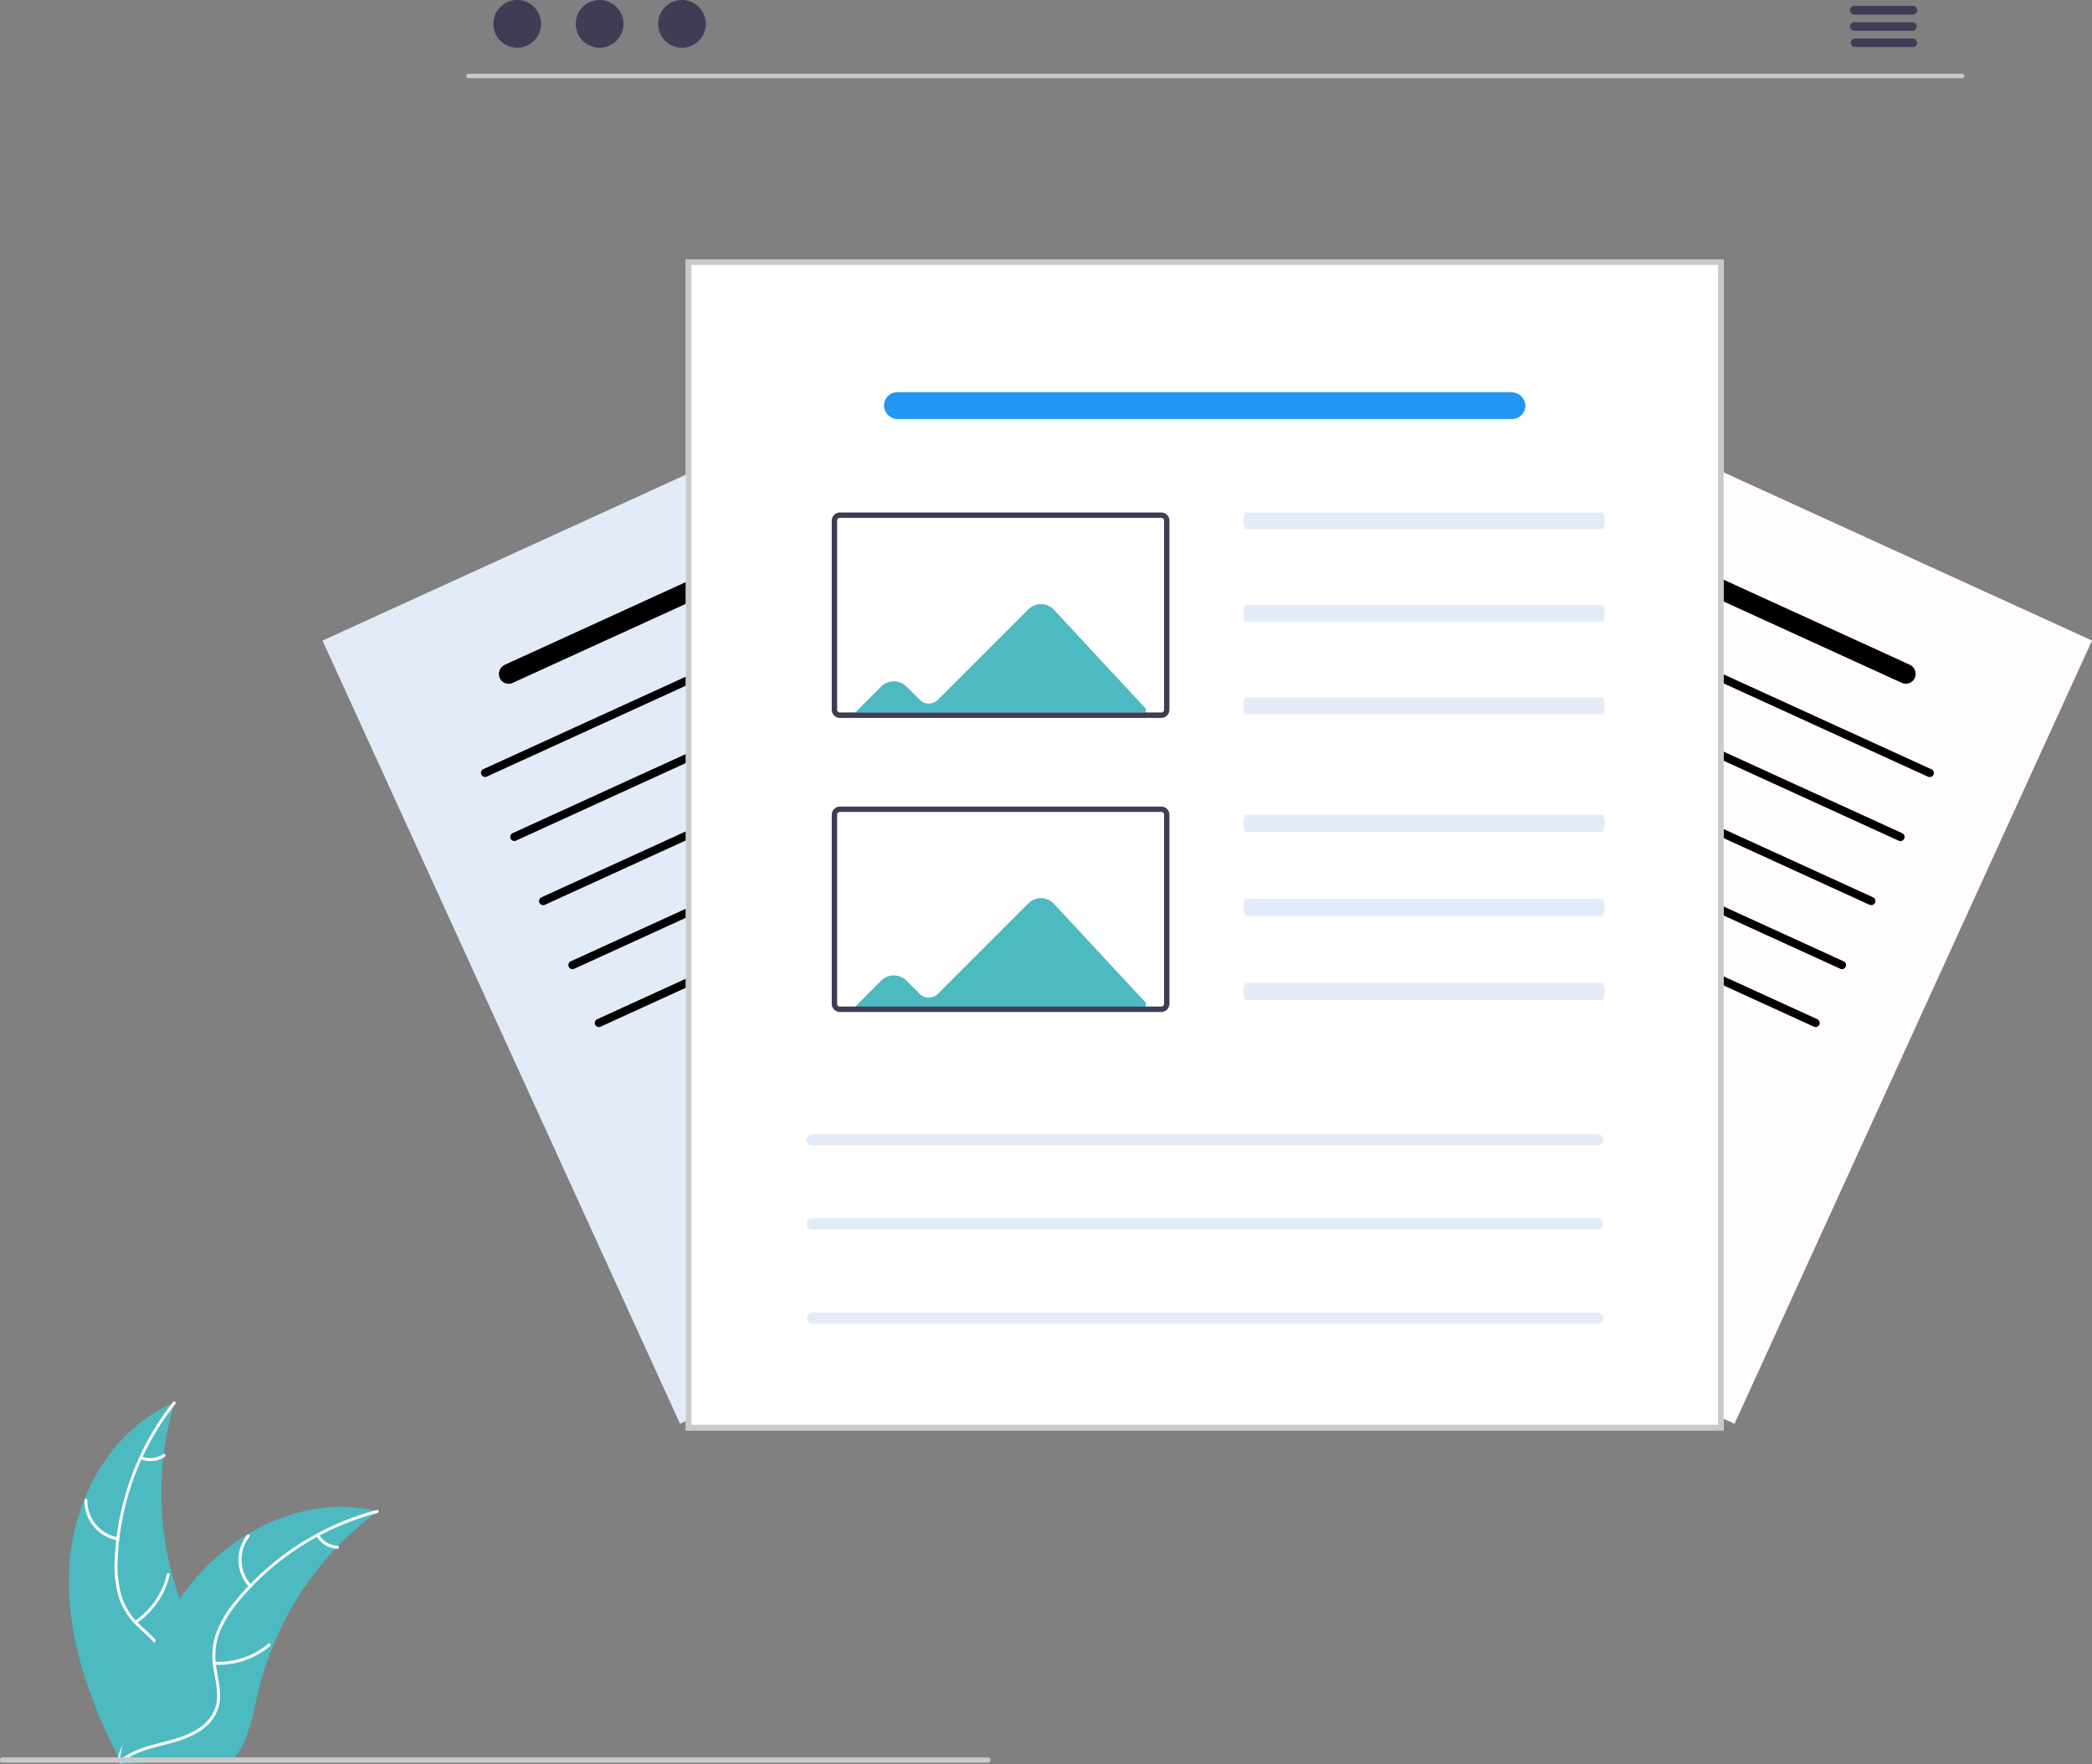 <svg width="249" height="210" fill="none" xmlns="http://www.w3.org/2000/svg"><rect width="100%" height="100%" fill="#808080" stroke="none"/><g clip-path="url(#a)"><path d="m206.46 169.46-82.6-37.73 42.53-93.2L249 76.24l-42.54 93.21Z" fill="#FFFBFF"/><path d="M219.05 115.31 156.5 86.75a.5.5 0 0 1-.24-.65.49.49 0 0 1 .64-.24l62.54 28.56a.48.48 0 0 1 .24.65.49.49 0 0 1-.27.25.48.48 0 0 1-.37-.01ZM222.52 107.69 160 79.13a.49.49 0 0 1-.13-.8.49.49 0 0 1 .53-.09l62.54 28.56a.49.49 0 0 1 .13.8.48.48 0 0 1-.35.13.52.52 0 0 1-.19-.04ZM226 100.07 163.47 71.5a.48.48 0 0 1-.26-.27.5.5 0 0 1 .01-.38.48.48 0 0 1 .28-.25.49.49 0 0 1 .37.01l62.54 28.56a.49.49 0 0 1 .24.65.49.49 0 0 1-.65.24ZM229.48 92.45l-62.54-28.56a.49.49 0 0 1-.13-.8.49.49 0 0 1 .54-.09l62.53 28.56a.48.48 0 0 1 .26.27.5.5 0 0 1-.01.38.48.48 0 0 1-.28.25.49.49 0 0 1-.37-.01ZM215.9 122.2l-62.53-28.56a.49.49 0 0 1-.13-.8.48.48 0 0 1 .35-.14c.06 0 .13.02.18.05l62.54 28.56a.5.5 0 0 1 .24.64.49.49 0 0 1-.65.25ZM226.35 81.27l-48.85-22.3a1.22 1.22 0 0 1-.69-1.48 1.17 1.17 0 0 1 1.6-.7l48.84 22.3a1.23 1.23 0 0 1 .7 1.5 1.18 1.18 0 0 1-1.6.68Z" fill="#000"/><path d="M38.38 76.25 121 38.52l42.54 93.21-82.6 37.73-42.55-93.21Z" fill="#E3EBF8"/><path d="m68.34 115.31 62.53-28.56a.5.5 0 0 0 .26-.27.48.48 0 0 0-.01-.38.5.5 0 0 0-.47-.28.48.48 0 0 0-.18.04l-62.54 28.56a.48.48 0 0 0-.25.27.49.49 0 0 0 .66.62ZM64.86 107.69l62.54-28.56a.49.49 0 0 0-.4-.89L64.45 106.8a.5.5 0 0 0-.29.46.49.49 0 0 0 .32.44.48.48 0 0 0 .37-.01ZM61.38 100.07l62.54-28.56a.49.49 0 0 0-.4-.89L60.98 99.18a.49.49 0 0 0 .4.89ZM57.9 92.45l62.54-28.56a.5.5 0 0 0 .29-.46.5.5 0 0 0-.16-.34.48.48 0 0 0-.35-.13.48.48 0 0 0-.18.04L57.5 91.56a.49.49 0 0 0 .4.89ZM71.48 122.2l62.54-28.56a.49.49 0 0 0-.4-.9l-62.54 28.57a.5.5 0 0 0-.29.46.49.49 0 0 0 .32.44.48.48 0 0 0 .37-.01ZM61.04 81.27l48.85-22.3a1.22 1.22 0 0 0 .68-1.48 1.17 1.17 0 0 0-1.6-.7L60.14 79.1a1.23 1.23 0 0 0-.7 1.5 1.18 1.18 0 0 0 1.6.68Z" fill="#000"/><path d="M8.26 186.31c.52-8.08 5.02-16.28 12.51-19.34a37.33 37.33 0 0 0 1.52 25.57c1.37 3.11 3.2 6.43 2.3 9.7-.58 2.03-2.17 3.66-4 4.73-1.82 1.06-3.88 1.64-5.91 2.2l-.39.37c-3.71-7.2-6.55-15.14-6.03-23.23Z" fill="#4CBAC0"/><path d="M20.86 167.11a31.9 31.9 0 0 0-6.85 18.4c-.09 1.43.05 2.88.41 4.28a7.88 7.88 0 0 0 2.17 3.53c.94.91 2 1.74 2.7 2.87a4.82 4.82 0 0 1 .47 3.92c-.46 1.63-1.48 3-2.52 4.3-1.16 1.44-2.39 2.93-2.8 4.78-.06.22-.4.13-.35-.1.73-3.22 3.7-5.2 4.99-8.13.6-1.37.8-2.94.07-4.3-.63-1.2-1.73-2.05-2.69-2.97a8.4 8.4 0 0 1-2.25-3.38 12.7 12.7 0 0 1-.57-4.25 32.48 32.48 0 0 1 6.97-19.2c.14-.18.4.07.25.25Z" fill="#fff"/><path d="M13.98 183.34a4.78 4.78 0 0 1-3.93-4.79.18.18 0 0 1 .17-.17c.05 0 .1.01.13.05.03.03.05.07.05.12a4.44 4.44 0 0 0 3.67 4.44c.23.04.13.39-.1.35ZM16.06 192.91a9.22 9.22 0 0 0 3.8-5.54c.04-.23.39-.13.34.09a9.6 9.6 0 0 1-3.97 5.76c-.19.13-.36-.18-.17-.3ZM16.88 173.35a2.7 2.7 0 0 0 2.55-.28c.2-.13.37.18.18.31a3.04 3.04 0 0 1-2.82.32.18.18 0 0 1-.13-.22.18.18 0 0 1 .22-.13Z" fill="#fff"/><path d="m44.94 179.91-.35.26a35.6 35.6 0 0 0-4.65 4.15 37.61 37.61 0 0 0-9.18 16.93c-.6 2.49-1.03 5.23-2.37 7.32-.14.22-.3.43-.46.63l-13.17.78-.1-.03-.52.05.05-.29.03-.16.02-.1v-.04l.02-.1.31-1.63v-.01a53.7 53.7 0 0 1 3.81-12.11c.06-.12.1-.24.17-.35a34.79 34.79 0 0 1 2.84-4.93 30.7 30.7 0 0 1 1.91-2.46 25.6 25.6 0 0 1 6.11-5.17c4.58-2.78 10-4.06 15.14-2.84l.39.1Z" fill="#4CBAC0"/><path d="M44.92 180.08a31.88 31.88 0 0 0-16.54 10.56c-.93 1.1-1.7 2.33-2.25 3.67a7.88 7.88 0 0 0-.39 4.12c.2 1.3.55 2.6.43 3.93a4.83 4.83 0 0 1-1.98 3.4c-1.35 1.03-2.99 1.5-4.6 1.92-1.8.45-3.67.9-5.12 2.12-.18.15-.4-.13-.22-.28 2.52-2.13 6.08-1.92 8.88-3.49 1.3-.73 2.4-1.86 2.65-3.38.21-1.34-.15-2.69-.36-4a8.4 8.4 0 0 1 .23-4.05 12.7 12.7 0 0 1 2.1-3.74 32.47 32.47 0 0 1 17.12-11.14c.22-.05.27.3.05.36Z" fill="#fff"/><path d="M29.66 188.9a4.79 4.79 0 0 1-.26-6.2c.14-.18.43.03.29.21a4.43 4.43 0 0 0 .25 5.76c.16.17-.13.39-.28.22ZM25.55 197.79c2.32.11 4.6-.65 6.37-2.14.18-.15.4.13.22.28a9.6 9.6 0 0 1-6.63 2.21c-.23 0-.18-.36.04-.35ZM37.98 182.67a2.71 2.71 0 0 0 2.21 1.31c.23.01.19.37-.04.36a3.04 3.04 0 0 1-2.45-1.45.19.19 0 0 1 .03-.25.18.18 0 0 1 .14-.04c.04 0 .09.03.11.07ZM205.16 170.25H81.63V30.87h123.53v139.38Z" fill="#fff"/><path d="M205.16 170.25H81.63V30.87h123.53v139.38Zm-122.87-.67h122.2V31.53H82.3v138.05Z" fill="#CACACA"/><path d="M190.7 85h-42.4c-.08 0-.16-.1-.21-.3a2.6 2.6 0 0 1-.09-.7c0-.27.03-.52.09-.7.06-.2.13-.3.21-.3h42.4c.08 0 .16.1.21.3.06.18.09.43.09.7 0 .27-.03.52-.09.7-.06.2-.13.3-.21.3ZM190.7 74h-42.4c-.04 0-.08-.03-.11-.08a.73.73 0 0 1-.1-.21l-.07-.33a3.15 3.15 0 0 1 .07-1.09c.03-.09.06-.16.1-.21.03-.05.07-.08.11-.08h42.4c.08 0 .16.1.21.3.06.18.09.43.09.7 0 .27-.03.52-.09.7-.06.2-.13.3-.21.3ZM190.7 63h-42.4c-.08 0-.16-.1-.21-.3a2.6 2.6 0 0 1-.09-.7c0-.27.03-.52.09-.7.06-.2.13-.3.21-.3h42.4c.08 0 .16.1.21.3.06.18.09.43.09.7 0 .27-.03.52-.09.7-.06.2-.13.3-.21.3ZM190.7 99h-42.4c-.08 0-.16-.1-.21-.3a2.6 2.6 0 0 1-.09-.7c0-.27.03-.52.09-.7.06-.2.13-.3.21-.3h42.4c.08 0 .16.1.21.3.06.18.09.43.09.7 0 .27-.03.52-.09.7-.06.2-.13.3-.21.3ZM190.7 109h-42.4c-.08 0-.16-.1-.21-.3a2.6 2.6 0 0 1-.09-.7c0-.27.03-.52.09-.7.06-.2.13-.3.21-.3h42.4c.08 0 .16.1.21.3.06.18.09.44.09.7 0 .27-.03.52-.09.7-.06.2-.13.3-.21.3ZM190.7 119h-42.4c-.08 0-.16-.1-.21-.3a2.6 2.6 0 0 1-.09-.7c0-.27.03-.52.09-.7.06-.2.13-.3.21-.3h42.4c.08 0 .16.1.21.3.06.18.09.44.09.7 0 .27-.03.52-.09.7-.06.2-.13.3-.21.3ZM190.18 136.33H96.66a.66.66 0 0 1-.47-1.14c.13-.12.3-.19.47-.19h93.52a.66.66 0 0 1 .66.66.66.66 0 0 1-.66.67ZM190.18 146.33H96.66a.66.66 0 0 1-.47-1.14c.13-.12.3-.19.47-.19h93.52a.66.66 0 0 1 .66.66.66.66 0 0 1-.66.67ZM190.15 157.55H96.63a.67.67 0 0 1 0-1.33h93.52a.66.66 0 0 1 0 1.33Z" fill="#E3EBF8"/><path d="M138.23 85.45H99.96a.97.97 0 0 1-.96-.97V61.96a.97.97 0 0 1 .96-.96h38.27a.97.97 0 0 1 .96.97v22.51a.97.97 0 0 1-.96.97Z" fill="#fff"/><path d="M125.45 72.58a2.13 2.13 0 0 0-3.06-.05L111.62 83.3a1.52 1.52 0 0 1-2.14 0l-1.6-1.59a2.13 2.13 0 0 0-3 0l-3.09 3.1h34.6v-.45l-10.94-11.78Z" fill="#4CBAC0"/><path d="M138.23 85.45H99.96a.97.97 0 0 1-.96-.97V61.96a.97.97 0 0 1 .96-.96h38.27a.97.97 0 0 1 .96.97v22.51a.97.97 0 0 1-.96.97Zm-38.27-23.8a.32.32 0 0 0-.32.32v22.51a.32.32 0 0 0 .32.32h38.27a.32.32 0 0 0 .32-.32V61.96a.32.32 0 0 0-.32-.32H99.96Z" fill="#3F3D56"/><path d="M138.23 120.45H99.96a.97.97 0 0 1-.96-.97V96.96a.97.97 0 0 1 .96-.96h38.27a.97.97 0 0 1 .96.97v22.51a.97.97 0 0 1-.96.97Z" fill="#fff"/><path d="M125.45 107.58a2.12 2.12 0 0 0-3.06-.05l-10.77 10.77a1.52 1.52 0 0 1-2.14 0l-1.6-1.59a2.14 2.14 0 0 0-3 0l-3.09 3.1h34.6v-.45l-10.94-11.78Z" fill="#4CBAC0"/><path d="M138.23 120.45H99.96a.97.97 0 0 1-.96-.97V96.96a.97.97 0 0 1 .96-.96h38.27a.97.97 0 0 1 .96.97v22.51a.97.97 0 0 1-.96.97Zm-38.27-23.8a.32.32 0 0 0-.32.31v22.52a.32.32 0 0 0 .32.32h38.27a.32.32 0 0 0 .32-.32V96.96a.32.32 0 0 0-.32-.32H99.96Z" fill="#3F3D56"/><path d="M233.55 9.3H55.75a.26.26 0 0 1 0-.52h177.8c.07 0 .13.02.18.07a.26.26 0 0 1-.18.44Z" fill="#CACACA"/><path d="M61.56 5.68a2.84 2.84 0 1 0 0-5.68 2.84 2.84 0 0 0 0 5.68ZM71.37 5.68a2.84 2.84 0 1 0 0-5.68 2.84 2.84 0 0 0 0 5.68ZM81.17 5.68a2.84 2.84 0 1 0 0-5.68 2.84 2.84 0 0 0 0 5.68ZM227.68 1.74h-6.97a.52.52 0 0 1-.37-.88c.1-.1.23-.16.37-.16h6.97a.52.52 0 0 1 0 1.04ZM227.68 3.67h-6.97a.52.52 0 0 1-.37-.88c.1-.1.23-.15.37-.15h6.97a.52.52 0 0 1 0 1.03ZM227.68 5.6h-6.97a.52.52 0 0 1 0-1.02h6.97a.52.52 0 0 1 .36.88c-.1.1-.23.15-.36.15Z" fill="#3F3D56"/><path d="M117.6 209.8H.3a.3.3 0 0 1-.21-.53.3.3 0 0 1 .22-.1H117.6a.3.3 0 0 1 0 .62Z" fill="#CACACA"/><path d="M179.96 49.88h-73.04a1.66 1.66 0 0 1-1.69-1.43 1.6 1.6 0 0 1 1.6-1.77h73.02a1.68 1.68 0 0 1 1.7 1.46 1.6 1.6 0 0 1-1.59 1.74Z" fill="#2196F3"/></g><defs><clipPath id="a"><path fill="#fff" d="M0 0h249v210H0z"/></clipPath></defs></svg>